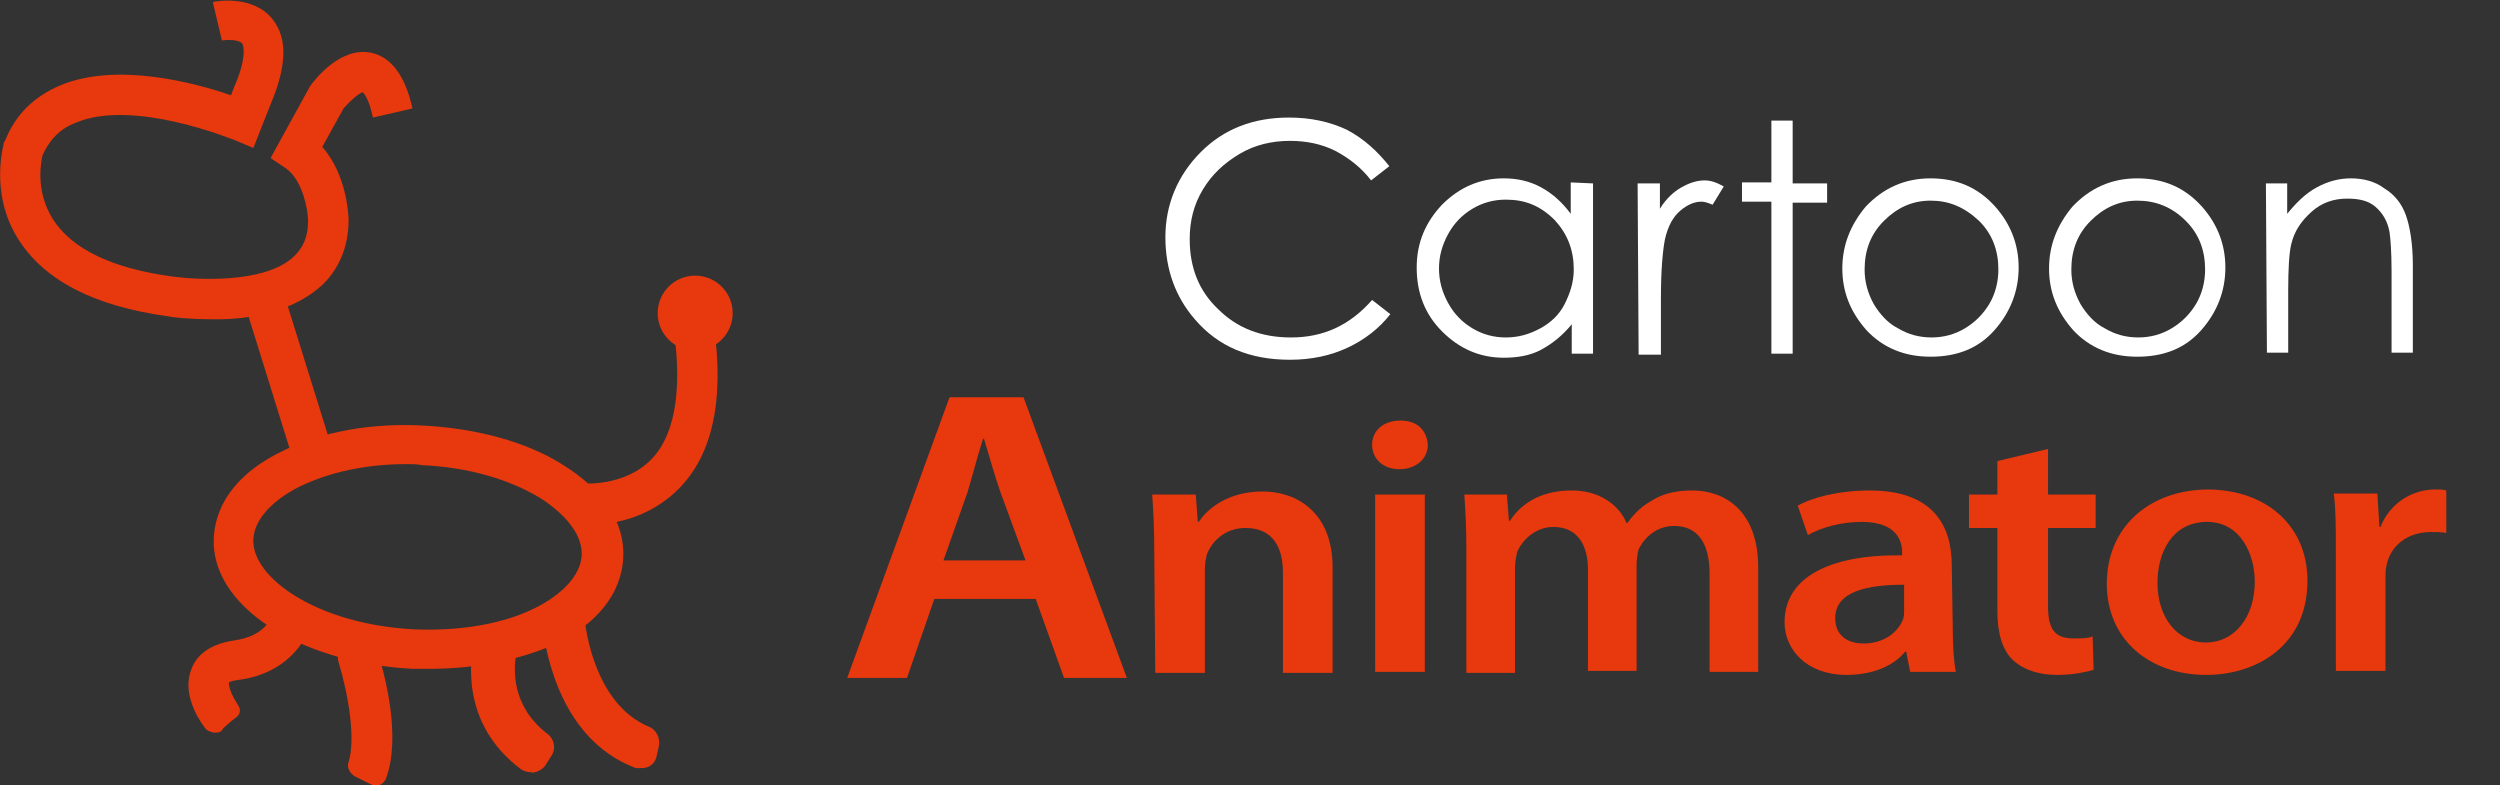 <?xml version="1.0" encoding="utf-8"?>
<!-- Generator: Adobe Illustrator 27.0.0, SVG Export Plug-In . SVG Version: 6.00 Build 0)  -->
<svg version="1.1" id="_圖層_2" xmlns="http://www.w3.org/2000/svg" xmlns:xlink="http://www.w3.org/1999/xlink" x="0px" y="0px"
	 viewBox="0 0 246.7 77.5" style="enable-background:new 0 0 246.7 77.5;" xml:space="preserve">
<rect x="0" y="0" width="246.7" height="77.5" fill="#333333" stroke="none"/>
<style type="text/css">
	.st0{fill:#E8380D;}
	.st1{fill:#FFFFFF;}
</style>
<g id="_圖層_4">
	<g>
		<path class="st0" d="M20.7,31.5c-2.1,0-3.8-0.2-4.2-0.3c-7.2-1-12.1-3.5-14.7-7.6c-2.9-4.6-1.4-9.4-1.4-9.6l0.1-0.1
			C1.5,11.3,3.4,9.5,6,8.4c5.6-2.3,13.3-0.2,16.8,1l0.3-0.8c1.2-2.7,1-4,0.8-4.3c-0.3-0.4-1.5-0.4-2-0.3L21,0.2
			c0.4-0.1,4-0.7,5.9,1.7c1.5,1.9,1.4,4.6-0.2,8.4L25,14.6l-1.9-0.8c-0.1,0-9.9-4.1-15.6-1.7c-1.6,0.6-2.6,1.7-3.3,3.2
			c-0.1,0.5-0.8,3.4,1,6.3c1.9,3,5.9,4.9,11.9,5.7c2.3,0.3,8.9,0.7,11.8-1.9c1-0.9,1.5-2,1.5-3.6c0-1-0.5-4-2.2-5.2l-1.5-1l3.9-7.1
			c0.5-0.7,3-3.9,6-3.3c2,0.4,3.4,2.3,4.1,5.5l-3.9,0.9c-0.4-1.9-0.9-2.4-1-2.5c-0.4,0.1-1.3,0.9-1.9,1.6l-2.1,3.8
			c2.5,2.8,2.6,7,2.6,7.2c0,2.7-1,5-2.8,6.6C28.5,31,24,31.6,20.7,31.5L20.7,31.5z"/>
		<rect x="26.4" y="28.4" transform="matrix(0.955 -0.297 0.297 0.955 -9.689 10.122)" class="st0" width="4" height="16.9"/>
		<path class="st0" d="M42.4,66c-0.6,0-1.2,0-1.7,0c-11.3-0.6-20-6.3-19.6-13c0.2-3.5,2.6-6.5,6.8-8.5c3.8-1.9,8.8-2.8,14-2.5
			s10.1,1.6,13.7,3.9c4,2.5,6.1,5.7,5.9,9.2l0,0c-0.2,3.5-2.6,6.5-6.8,8.5C51.3,65.1,47,66,42.4,66L42.4,66z M40.1,45.8
			c-4,0-7.6,0.8-10.5,2.2c-2.8,1.4-4.5,3.3-4.6,5.2c-0.2,3.8,6.3,8.4,15.8,8.9c4.5,0.2,8.8-0.5,12-2.1c2.8-1.4,4.5-3.3,4.6-5.2l0,0
			c0.1-1.9-1.4-3.9-4-5.6c-3.1-1.9-7.2-3.1-11.8-3.3C41.2,45.8,40.7,45.8,40.1,45.8L40.1,45.8z"/>
		<g>
			<path class="st0" d="M21.9,71.8c-0.4,0.4-1.1,0.3-1.4-0.2c-0.9-1.2-2.1-3.5-1.3-5.5c0.4-1,1.4-2.2,4-2.6c2.9-0.4,3.9-2.1,4.2-3
				c0.1-0.4,0.5-0.7,1-0.7l1.5,0.1c0.6,0,1,0.6,0.9,1.2c-0.5,2.2-2.4,5.2-7,5.8c-0.9,0.1-1.2,0.4-1.2,0.4c-0.1,0.4,0.3,1.4,0.9,2.3
				c0.3,0.4,0.2,0.9-0.2,1.2L21.9,71.8L21.9,71.8z"/>
			<path class="st0" d="M21.3,72.3c0,0-0.1,0-0.2,0c-0.4-0.1-0.7-0.2-0.9-0.5c-0.9-1.2-2.2-3.6-1.3-5.8c0.4-1.1,1.5-2.4,4.2-2.8
				c2.8-0.4,3.6-1.9,3.9-2.8c0.2-0.5,0.7-0.9,1.2-0.9l1.5,0.1c0.4,0,0.7,0.2,0.9,0.5c0.2,0.3,0.3,0.7,0.2,1c-0.3,1.2-1.8,5.3-7.3,6
				c-0.7,0.1-0.9,0.2-1,0.3c0,0.2,0.2,1.1,0.8,1.9c0.3,0.5,0.2,1.2-0.2,1.6l-1.1,1C21.9,72.2,21.6,72.3,21.3,72.3L21.3,72.3z
				 M28.2,60.2c-0.3,0-0.5,0.2-0.6,0.5c-0.3,1-1.3,2.8-4.4,3.2c-2.4,0.3-3.4,1.5-3.7,2.4c-0.7,1.9,0.5,4.1,1.3,5.2
				c0.1,0.2,0.3,0.2,0.4,0.3c0.2,0,0.4,0,0.5-0.2l1.1-1c0.2-0.2,0.3-0.6,0.1-0.8c-0.1-0.2-1.2-1.8-0.9-2.6c0.1-0.3,0.7-0.5,1.5-0.6
				c5.2-0.7,6.5-4.4,6.8-5.6c0-0.2,0-0.4-0.1-0.5c-0.1-0.2-0.3-0.2-0.5-0.3L28.2,60.2C28.3,60.2,28.3,60.2,28.2,60.2L28.2,60.2z"/>
		</g>
		<path class="st0" d="M58,51.8c-0.7,0-1.1,0-1.1-0.1l0.5-4c0,0,4.2,0.4,6.9-2.4c2.5-2.6,3.1-7.5,2-14l3.9-0.7
			c1.4,7.9,0.4,13.8-3,17.4C64,51.4,59.9,51.8,58,51.8L58,51.8z"/>
		<g>
			<path class="st0" d="M36.5,77.1l-1.3-0.7c-0.4-0.2-0.6-0.7-0.4-1.1c0.8-2.5-0.1-7.1-1-10.1c-0.2-0.5,0.1-1,0.6-1.2l1.4-0.5
				c0.5-0.2,1,0.1,1.2,0.6c0.7,2.4,2.4,8.5,0.9,12.5C37.7,77.1,37,77.4,36.5,77.1z"/>
			<path class="st0" d="M37,77.5c-0.2,0-0.4-0.1-0.6-0.2L35,76.6c-0.5-0.3-0.8-0.9-0.6-1.4c0.7-2.3,0-6.6-1-9.9
				c-0.2-0.6,0.1-1.3,0.8-1.5l1.4-0.5c0.3-0.1,0.7-0.1,1,0.1c0.3,0.2,0.5,0.4,0.6,0.7c0.8,2.5,2.4,8.6,0.9,12.7
				c-0.1,0.3-0.4,0.6-0.7,0.7C37.3,77.5,37.1,77.5,37,77.5L37,77.5z M36,63.8c-0.1,0-0.1,0-0.2,0l-1.4,0.5c-0.3,0.1-0.5,0.4-0.4,0.8
				c1,3.1,1.8,7.7,1,10.3c-0.1,0.3,0,0.6,0.3,0.7l1.3,0.7c0.2,0.1,0.4,0.1,0.5,0c0.2-0.1,0.3-0.2,0.4-0.4c1.4-3.9-0.2-9.9-0.9-12.3
				c0-0.2-0.2-0.3-0.3-0.4C36.2,63.8,36.1,63.7,36,63.8z"/>
		</g>
		<circle class="st0" cx="68.6" cy="30.9" r="3.7"/>
		<g>
			<path class="st0" d="M64.4,74.5l0.2-0.9c0.2-0.7-0.2-1.3-0.8-1.6c-4.8-2.1-6.1-8.1-6.5-10.7C57.3,60.5,56.7,60,56,60l-0.9,0
				c-0.8,0-1.4,0.7-1.3,1.5c0.4,3.3,2.1,11.1,8.8,13.8C63.4,75.8,64.2,75.3,64.4,74.5z"/>
			<path class="st0" d="M63.1,75.8c-0.2,0-0.4,0-0.6-0.1c-7-2.8-8.6-10.8-9-14.1c-0.1-0.5,0.1-0.9,0.4-1.3c0.3-0.4,0.8-0.6,1.2-0.6
				l0.9,0c0.9,0,1.6,0.6,1.7,1.5c0.3,2.5,1.6,8.5,6.3,10.5c0.8,0.3,1.2,1.2,1,2l-0.2,0.9c-0.1,0.5-0.4,0.9-0.9,1.1
				C63.6,75.8,63.4,75.8,63.1,75.8L63.1,75.8z M56,60.4C56,60.4,56,60.4,56,60.4l-0.9,0c-0.3,0-0.6,0.1-0.8,0.4
				c-0.2,0.2-0.3,0.5-0.2,0.8c0.4,3.2,2,10.9,8.7,13.6c0.3,0.1,0.6,0.1,0.9,0c0.3-0.1,0.5-0.4,0.6-0.7l0.2-0.9
				c0.1-0.5-0.1-1-0.6-1.3c-5-2.2-6.3-8.4-6.7-11C57.1,60.7,56.6,60.3,56,60.4L56,60.4z"/>
		</g>
		<g>
			<path class="st0" d="M53.6,75.3l0.5-0.8c0.4-0.6,0.2-1.4-0.3-1.8c-3.7-2.8-3.5-6.6-3.1-8.5c0.1-0.7-0.2-1.3-0.8-1.6l-0.9-0.3
				c-0.8-0.3-1.7,0.1-1.9,1c-0.8,3.3-0.5,8.7,4.5,12.4C52.2,76.2,53.2,76,53.6,75.3L53.6,75.3z"/>
			<path class="st0" d="M52.4,76.2c-0.4,0-0.7-0.1-1-0.3c-6-4.5-5-10.9-4.6-12.7c0.1-0.5,0.4-0.9,0.9-1.1c0.4-0.2,1-0.2,1.4-0.1
				l0.9,0.3c0.8,0.3,1.2,1.1,1,1.9c-0.4,1.9-0.5,5.5,3,8.2c0.7,0.5,0.9,1.5,0.4,2.2l-0.5,0.8c-0.2,0.4-0.7,0.7-1.1,0.8
				C52.7,76.2,52.5,76.3,52.4,76.2L52.4,76.2z M48.5,62.5c-0.2,0-0.3,0-0.5,0.1c-0.3,0.1-0.5,0.4-0.5,0.7c-0.4,1.8-1.3,7.8,4.4,12.1
				c0.2,0.2,0.5,0.2,0.8,0.2c0.3-0.1,0.6-0.2,0.7-0.5l0.5-0.8c0.3-0.5,0.2-1.1-0.3-1.4c-3.8-2.9-3.6-6.8-3.2-8.8
				c0.1-0.5-0.2-1-0.6-1.2l-0.9-0.3C48.7,62.5,48.6,62.5,48.5,62.5L48.5,62.5z"/>
		</g>
	</g>
	<g>
		<g>
			<path class="st0" d="M92.2,59.1l-2.7,7.8h-5.9l10.1-27.7h7.3l10.2,27.7H105l-2.8-7.8H92.2z M101.2,55.3l-2.5-6.8
				c-0.6-1.7-1.1-3.6-1.6-5.2h-0.1c-0.5,1.6-1,3.5-1.5,5.2l-2.4,6.8H101.2z"/>
			<g>
				<path class="st0" d="M113.9,54c0-2-0.1-3.7-0.2-5.2h4.3l0.2,2.7h0.1c0.9-1.4,3-3,6.3-3s6.9,2,6.9,7.5v10.4h-4.9v-9.9
					c0-2.5-1-4.4-3.7-4.4c-2,0-3.3,1.3-3.8,2.6c-0.1,0.4-0.2,0.9-0.2,1.4v10.3h-4.9L113.9,54L113.9,54z"/>
				<path class="st0" d="M140.9,43.9c0,1.3-1.1,2.4-2.8,2.4s-2.7-1.1-2.7-2.4c0-1.4,1.1-2.4,2.8-2.4S140.8,42.5,140.9,43.9z
					 M135.7,66.3V48.8h4.9v17.5H135.7z"/>
				<path class="st0" d="M144.7,54c0-2-0.1-3.7-0.2-5.2h4.2l0.2,2.6h0.1c0.9-1.4,2.7-3,6.1-3c2.6,0,4.6,1.3,5.4,3.2h0.1
					c0.7-1,1.5-1.7,2.4-2.2c1.1-0.7,2.4-1,4-1c3.2,0,6.5,2,6.5,7.6v10.3h-4.8v-9.7c0-2.9-1.1-4.7-3.5-4.7c-1.7,0-2.9,1.1-3.5,2.3
					c-0.1,0.4-0.2,1-0.2,1.5v10.5h-4.8V56.2c0-2.5-1.1-4.2-3.4-4.2c-1.8,0-3.1,1.3-3.6,2.5c-0.1,0.5-0.2,1-0.2,1.5v10.4h-4.8
					L144.7,54L144.7,54z"/>
				<path class="st0" d="M192.7,62.1c0,1.6,0.1,3.2,0.3,4.2h-4.5l-0.4-2h-0.1c-1.1,1.4-3.2,2.3-5.8,2.3c-3.9,0-6.1-2.5-6.1-5.2
					c0-4.4,4.4-6.7,11.6-6.6v-0.3c0-1.1-0.5-3-4-3c-1.9,0-3.9,0.5-5.3,1.3l-1-2.9c1.4-0.8,4-1.5,7.1-1.5c6.3,0,8.1,3.5,8.1,7.4
					L192.7,62.1L192.7,62.1L192.7,62.1z M187.9,57.7c-3.5,0-6.8,0.6-6.8,3.3c0,1.7,1.2,2.5,2.8,2.5c2,0,3.4-1.1,3.9-2.4
					c0.1-0.3,0.1-0.6,0.1-1L187.9,57.7L187.9,57.7L187.9,57.7z"/>
				<path class="st0" d="M202.1,44.3v4.5h4.7v3.3h-4.7v7.7c0,2.2,0.6,3.2,2.5,3.2c0.9,0,1.4,0,1.9-0.2l0.1,3.3
					c-0.7,0.2-2,0.5-3.6,0.5c-1.8,0-3.3-0.5-4.3-1.4c-1.1-1-1.6-2.7-1.6-4.9v-8.2h-2.8v-3.3h2.8v-3.3L202.1,44.3L202.1,44.3z"/>
				<path class="st0" d="M227.7,57.3c0,6.4-5,9.3-10,9.3c-5.5,0-9.8-3.4-9.8-9s4.2-9.3,10.1-9.3C223.8,48.4,227.7,52,227.7,57.3
					L227.7,57.3z M212.9,57.5c0,3.4,1.9,5.9,4.8,5.9c2.8,0,4.8-2.5,4.8-6c0-2.7-1.4-5.9-4.7-5.9C214.3,51.5,212.9,54.6,212.9,57.5
					L212.9,57.5z"/>
				<path class="st0" d="M230.5,54.4c0-2.4,0-4.1-0.2-5.7h4.3l0.2,3.3h0.1c1-2.5,3.3-3.7,5.4-3.7c0.5,0,0.8,0,1.1,0.1v4.2
					c-0.4-0.1-0.9-0.1-1.5-0.1c-2.3,0-4,1.3-4.4,3.3c-0.1,0.4-0.1,0.9-0.1,1.3v9.1h-4.9L230.5,54.4L230.5,54.4L230.5,54.4z"/>
			</g>
		</g>
		<g>
			<path class="st1" d="M137.1,16.4l-1.8,1.4c-1-1.3-2.2-2.2-3.5-2.9c-1.4-0.7-2.9-1-4.5-1c-1.8,0-3.5,0.4-5,1.3s-2.7,2-3.6,3.5
				s-1.3,3.1-1.3,4.9c0,2.8,0.9,5.1,2.8,6.9c1.9,1.9,4.3,2.8,7.2,2.8c3.2,0,5.8-1.2,8-3.7l1.8,1.4c-1.1,1.4-2.5,2.5-4.2,3.3
				c-1.7,0.8-3.6,1.2-5.7,1.2c-4,0-7.1-1.3-9.4-4c-1.9-2.2-2.9-4.9-2.9-8.1s1.2-6.1,3.5-8.4s5.2-3.4,8.7-3.4c2.1,0,4,0.4,5.7,1.2
				C134.6,13.7,135.9,14.9,137.1,16.4L137.1,16.4z"/>
			<path class="st1" d="M157.2,18.1v16.8h-2.1v-2.9c-0.9,1.1-1.9,1.9-3,2.5s-2.4,0.8-3.7,0.8c-2.4,0-4.4-0.9-6.1-2.6
				c-1.7-1.7-2.5-3.8-2.5-6.3s0.9-4.5,2.5-6.2c1.7-1.7,3.7-2.6,6.1-2.6c1.4,0,2.6,0.3,3.7,0.9c1.1,0.6,2.1,1.5,2.9,2.6v-3.1
				L157.2,18.1L157.2,18.1L157.2,18.1z M148.6,19.7c-1.2,0-2.3,0.3-3.3,0.9c-1,0.6-1.8,1.4-2.4,2.5c-0.6,1.1-0.9,2.2-0.9,3.4
				s0.3,2.3,0.9,3.4s1.4,1.9,2.4,2.5c1,0.6,2.1,0.9,3.3,0.9s2.3-0.3,3.4-0.9s1.9-1.4,2.4-2.4s0.9-2.1,0.9-3.4c0-1.9-0.6-3.5-1.9-4.9
				C152,20.3,150.5,19.7,148.6,19.7L148.6,19.7z"/>
			<path class="st1" d="M161.6,18.1h2.2v2.5c0.6-1,1.4-1.7,2.1-2.1s1.5-0.7,2.3-0.7c0.6,0,1.2,0.2,1.9,0.6l-1.1,1.8
				c-0.5-0.2-0.8-0.3-1.1-0.3c-0.7,0-1.4,0.3-2.1,0.9c-0.7,0.6-1.2,1.5-1.5,2.8c-0.2,1-0.4,2.9-0.4,5.8v5.6h-2.2L161.6,18.1
				L161.6,18.1L161.6,18.1z"/>
			<path class="st1" d="M174.8,11.9h2.1v6.2h3.4v1.9h-3.4v14.9h-2.1V19.9h-2.9v-1.9h2.9C174.8,18.1,174.8,11.8,174.8,11.9z"/>
			<path class="st1" d="M190.5,17.6c2.6,0,4.7,0.9,6.4,2.8c1.5,1.7,2.3,3.7,2.3,6s-0.8,4.4-2.4,6.2c-1.6,1.8-3.7,2.6-6.3,2.6
				s-4.7-0.9-6.3-2.6c-1.6-1.8-2.4-3.8-2.4-6.1s0.8-4.3,2.3-6.1C185.8,18.6,187.9,17.6,190.5,17.6z M190.5,19.8
				c-1.8,0-3.3,0.7-4.6,2c-1.3,1.3-1.9,2.9-1.9,4.8c0,1.2,0.3,2.3,0.9,3.4c0.6,1,1.4,1.9,2.4,2.4c1,0.6,2.1,0.9,3.3,0.9
				s2.3-0.3,3.3-0.9s1.8-1.4,2.4-2.4c0.6-1,0.9-2.2,0.9-3.4c0-1.9-0.6-3.5-1.9-4.8C193.8,20.4,192.3,19.8,190.5,19.8L190.5,19.8z"/>
			<path class="st1" d="M210.9,17.6c2.6,0,4.7,0.9,6.4,2.8c1.5,1.7,2.3,3.7,2.3,6s-0.8,4.4-2.4,6.2c-1.6,1.8-3.7,2.6-6.3,2.6
				s-4.7-0.9-6.3-2.6c-1.6-1.8-2.4-3.8-2.4-6.1s0.8-4.3,2.3-6.1C206.2,18.6,208.3,17.6,210.9,17.6z M210.9,19.8
				c-1.8,0-3.3,0.7-4.6,2s-1.9,2.9-1.9,4.8c0,1.2,0.3,2.3,0.9,3.4c0.6,1,1.4,1.9,2.4,2.4c1,0.6,2.1,0.9,3.3,0.9s2.3-0.3,3.3-0.9
				s1.8-1.4,2.4-2.4c0.6-1,0.9-2.2,0.9-3.4c0-1.9-0.6-3.5-1.9-4.8C214.3,20.4,212.7,19.8,210.9,19.8L210.9,19.8z"/>
			<path class="st1" d="M223.6,18.1h2.1v3c0.9-1.1,1.8-2,2.9-2.6s2.2-0.9,3.4-0.9s2.4,0.3,3.3,1c1,0.6,1.7,1.5,2.1,2.6
				s0.7,2.8,0.7,5v8.6H236v-8c0-1.9-0.1-3.2-0.2-3.9c-0.2-1.1-0.7-1.9-1.4-2.5c-0.7-0.6-1.6-0.8-2.8-0.8c-1.3,0-2.5,0.4-3.5,1.3
				c-1,0.9-1.7,1.9-2,3.2c-0.2,0.8-0.3,2.4-0.3,4.5v6.2h-2.1L223.6,18.1L223.6,18.1L223.6,18.1z"/>
		</g>
		<g id="_">
			<path class="st1" d="M289.1,8.7v5.5h-20.6l-2.9,15.8c2.5-0.7,4.8-1.1,6.8-1.1c5.3,0,9.6,1.8,13.1,5.3c3.4,3.5,5.1,8.1,5.1,13.6
				c0,3.8-0.9,7.3-2.6,10.5s-4.1,5.6-7.2,7.3c-3,1.7-6.5,2.5-10.4,2.5c-4.7,0-8.7-1.4-11.9-4.3c-3.2-2.9-5.2-6.6-5.8-11.2h6
				c0.5,2.2,1.2,4,2.3,5.4c1.1,1.4,2.5,2.5,4.3,3.4c1.8,0.9,3.6,1.3,5.6,1.3c3.8,0,7.1-1.4,9.8-4.3c2.7-2.9,4.1-6.5,4.1-10.8
				c0-3.9-1.2-7.1-3.7-9.5s-5.8-3.7-9.9-3.7c-3.4,0-7.6,1-12.4,3.1L264,8.7L289.1,8.7L289.1,8.7z"/>
		</g>
	</g>
</g>
</svg>
